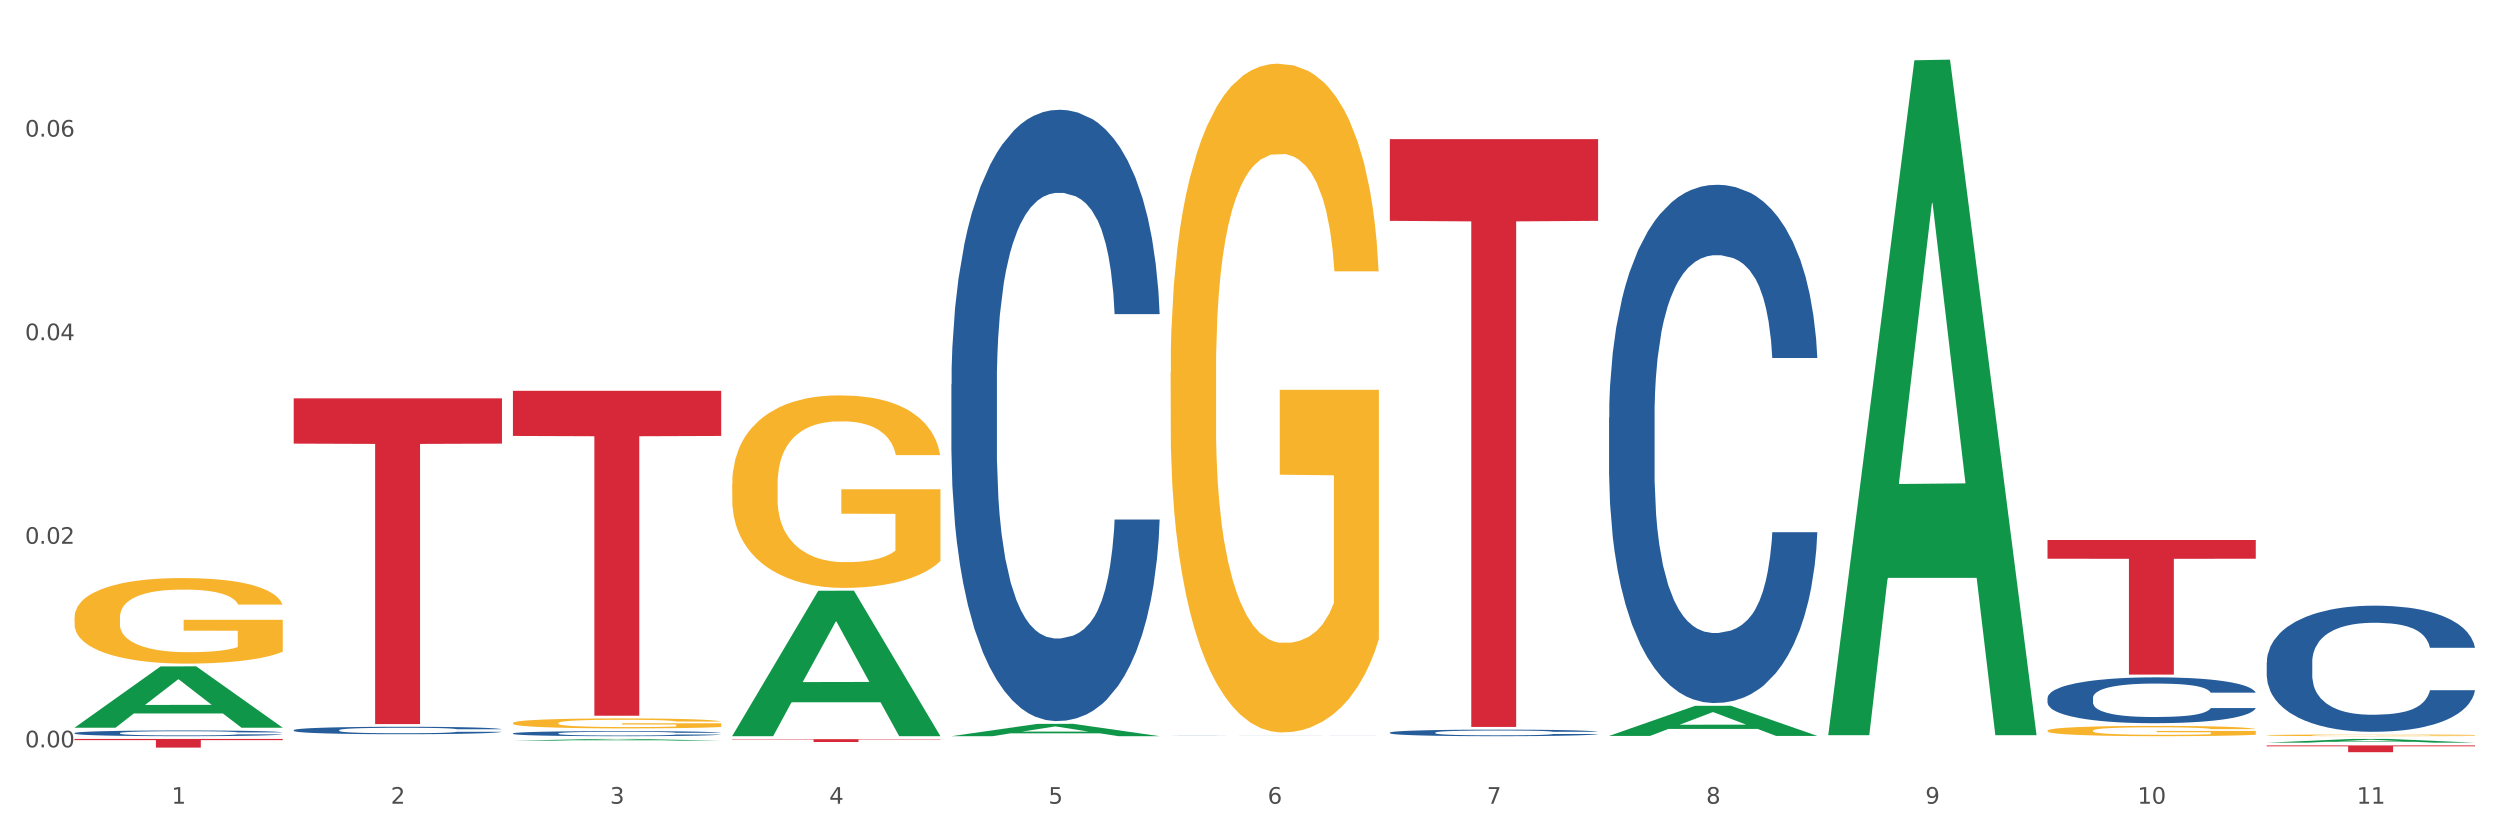<?xml version="1.0" encoding="utf-8" standalone="no"?>
<!DOCTYPE svg PUBLIC "-//W3C//DTD SVG 1.1//EN"
  "http://www.w3.org/Graphics/SVG/1.1/DTD/svg11.dtd">
<svg xmlns:xlink="http://www.w3.org/1999/xlink" width="1080pt" height="360pt" viewBox="0 0 1080 360" xmlns="http://www.w3.org/2000/svg" version="1.1">
 <rect x="0" y="0" width="1080" height="360" fill="#333333" stroke="none"/>
 <defs>
  <style type="text/css">*{stroke-linejoin: round; stroke-linecap: butt}</style>
 </defs>
 <g id="figure_1">
  <g id="patch_1">
   <path d="M 0 360 
L 1080 360 
L 1080 0 
L 0 0 
z
" style="fill: #ffffff; stroke: #ffffff; stroke-linejoin: miter"/>
  </g>
  <g id="axes_1">
   <g id="matplotlib.axis_1">
    <g id="xtick_1">
     <g id="text_1">
      <!-- 1 -->
      <g style="fill: #4d4d4d" transform="translate(74.106 347.204) scale(0.096 -0.096)">
       <defs>
        <path id="DejaVuSans-31" d="M 794 531 
L 1825 531 
L 1825 4091 
L 703 3866 
L 703 4441 
L 1819 4666 
L 2450 4666 
L 2450 531 
L 3481 531 
L 3481 0 
L 794 0 
L 794 531 
z
" transform="scale(0.016)"/>
       </defs>
       <use xlink:href="#DejaVuSans-31"/>
      </g>
     </g>
    </g>
    <g id="xtick_2">
     <g id="text_2">
      <!-- 2 -->
      <g style="fill: #4d4d4d" transform="translate(168.812 347.204) scale(0.096 -0.096)">
       <defs>
        <path id="DejaVuSans-32" d="M 1228 531 
L 3431 531 
L 3431 0 
L 469 0 
L 469 531 
Q 828 903 1448 1529 
Q 2069 2156 2228 2338 
Q 2531 2678 2651 2914 
Q 2772 3150 2772 3378 
Q 2772 3750 2511 3984 
Q 2250 4219 1831 4219 
Q 1534 4219 1204 4116 
Q 875 4013 500 3803 
L 500 4441 
Q 881 4594 1212 4672 
Q 1544 4750 1819 4750 
Q 2544 4750 2975 4387 
Q 3406 4025 3406 3419 
Q 3406 3131 3298 2873 
Q 3191 2616 2906 2266 
Q 2828 2175 2409 1742 
Q 1991 1309 1228 531 
z
" transform="scale(0.016)"/>
       </defs>
       <use xlink:href="#DejaVuSans-32"/>
      </g>
     </g>
    </g>
    <g id="xtick_3">
     <g id="text_3">
      <!-- 3 -->
      <g style="fill: #4d4d4d" transform="translate(263.517 347.204) scale(0.096 -0.096)">
       <defs>
        <path id="DejaVuSans-33" d="M 2597 2516 
Q 3050 2419 3304 2112 
Q 3559 1806 3559 1356 
Q 3559 666 3084 287 
Q 2609 -91 1734 -91 
Q 1441 -91 1130 -33 
Q 819 25 488 141 
L 488 750 
Q 750 597 1062 519 
Q 1375 441 1716 441 
Q 2309 441 2620 675 
Q 2931 909 2931 1356 
Q 2931 1769 2642 2001 
Q 2353 2234 1838 2234 
L 1294 2234 
L 1294 2753 
L 1863 2753 
Q 2328 2753 2575 2939 
Q 2822 3125 2822 3475 
Q 2822 3834 2567 4026 
Q 2313 4219 1838 4219 
Q 1578 4219 1281 4162 
Q 984 4106 628 3988 
L 628 4550 
Q 988 4650 1302 4700 
Q 1616 4750 1894 4750 
Q 2613 4750 3031 4423 
Q 3450 4097 3450 3541 
Q 3450 3153 3228 2886 
Q 3006 2619 2597 2516 
z
" transform="scale(0.016)"/>
       </defs>
       <use xlink:href="#DejaVuSans-33"/>
      </g>
     </g>
    </g>
    <g id="xtick_4">
     <g id="text_4">
      <!-- 4 -->
      <g style="fill: #4d4d4d" transform="translate(358.223 347.204) scale(0.096 -0.096)">
       <defs>
        <path id="DejaVuSans-34" d="M 2419 4116 
L 825 1625 
L 2419 1625 
L 2419 4116 
z
M 2253 4666 
L 3047 4666 
L 3047 1625 
L 3713 1625 
L 3713 1100 
L 3047 1100 
L 3047 0 
L 2419 0 
L 2419 1100 
L 313 1100 
L 313 1709 
L 2253 4666 
z
" transform="scale(0.016)"/>
       </defs>
       <use xlink:href="#DejaVuSans-34"/>
      </g>
     </g>
    </g>
    <g id="xtick_5">
     <g id="text_5">
      <!-- 5 -->
      <g style="fill: #4d4d4d" transform="translate(452.928 347.204) scale(0.096 -0.096)">
       <defs>
        <path id="DejaVuSans-35" d="M 691 4666 
L 3169 4666 
L 3169 4134 
L 1269 4134 
L 1269 2991 
Q 1406 3038 1543 3061 
Q 1681 3084 1819 3084 
Q 2600 3084 3056 2656 
Q 3513 2228 3513 1497 
Q 3513 744 3044 326 
Q 2575 -91 1722 -91 
Q 1428 -91 1123 -41 
Q 819 9 494 109 
L 494 744 
Q 775 591 1075 516 
Q 1375 441 1709 441 
Q 2250 441 2565 725 
Q 2881 1009 2881 1497 
Q 2881 1984 2565 2268 
Q 2250 2553 1709 2553 
Q 1456 2553 1204 2497 
Q 953 2441 691 2322 
L 691 4666 
z
" transform="scale(0.016)"/>
       </defs>
       <use xlink:href="#DejaVuSans-35"/>
      </g>
     </g>
    </g>
    <g id="xtick_6">
     <g id="text_6">
      <!-- 6 -->
      <g style="fill: #4d4d4d" transform="translate(547.634 347.204) scale(0.096 -0.096)">
       <defs>
        <path id="DejaVuSans-36" d="M 2113 2584 
Q 1688 2584 1439 2293 
Q 1191 2003 1191 1497 
Q 1191 994 1439 701 
Q 1688 409 2113 409 
Q 2538 409 2786 701 
Q 3034 994 3034 1497 
Q 3034 2003 2786 2293 
Q 2538 2584 2113 2584 
z
M 3366 4563 
L 3366 3988 
Q 3128 4100 2886 4159 
Q 2644 4219 2406 4219 
Q 1781 4219 1451 3797 
Q 1122 3375 1075 2522 
Q 1259 2794 1537 2939 
Q 1816 3084 2150 3084 
Q 2853 3084 3261 2657 
Q 3669 2231 3669 1497 
Q 3669 778 3244 343 
Q 2819 -91 2113 -91 
Q 1303 -91 875 529 
Q 447 1150 447 2328 
Q 447 3434 972 4092 
Q 1497 4750 2381 4750 
Q 2619 4750 2861 4703 
Q 3103 4656 3366 4563 
z
" transform="scale(0.016)"/>
       </defs>
       <use xlink:href="#DejaVuSans-36"/>
      </g>
     </g>
    </g>
    <g id="xtick_7">
     <g id="text_7">
      <!-- 7 -->
      <g style="fill: #4d4d4d" transform="translate(642.339 347.204) scale(0.096 -0.096)">
       <defs>
        <path id="DejaVuSans-37" d="M 525 4666 
L 3525 4666 
L 3525 4397 
L 1831 0 
L 1172 0 
L 2766 4134 
L 525 4134 
L 525 4666 
z
" transform="scale(0.016)"/>
       </defs>
       <use xlink:href="#DejaVuSans-37"/>
      </g>
     </g>
    </g>
    <g id="xtick_8">
     <g id="text_8">
      <!-- 8 -->
      <g style="fill: #4d4d4d" transform="translate(737.044 347.204) scale(0.096 -0.096)">
       <defs>
        <path id="DejaVuSans-38" d="M 2034 2216 
Q 1584 2216 1326 1975 
Q 1069 1734 1069 1313 
Q 1069 891 1326 650 
Q 1584 409 2034 409 
Q 2484 409 2743 651 
Q 3003 894 3003 1313 
Q 3003 1734 2745 1975 
Q 2488 2216 2034 2216 
z
M 1403 2484 
Q 997 2584 770 2862 
Q 544 3141 544 3541 
Q 544 4100 942 4425 
Q 1341 4750 2034 4750 
Q 2731 4750 3128 4425 
Q 3525 4100 3525 3541 
Q 3525 3141 3298 2862 
Q 3072 2584 2669 2484 
Q 3125 2378 3379 2068 
Q 3634 1759 3634 1313 
Q 3634 634 3220 271 
Q 2806 -91 2034 -91 
Q 1263 -91 848 271 
Q 434 634 434 1313 
Q 434 1759 690 2068 
Q 947 2378 1403 2484 
z
M 1172 3481 
Q 1172 3119 1398 2916 
Q 1625 2713 2034 2713 
Q 2441 2713 2670 2916 
Q 2900 3119 2900 3481 
Q 2900 3844 2670 4047 
Q 2441 4250 2034 4250 
Q 1625 4250 1398 4047 
Q 1172 3844 1172 3481 
z
" transform="scale(0.016)"/>
       </defs>
       <use xlink:href="#DejaVuSans-38"/>
      </g>
     </g>
    </g>
    <g id="xtick_9">
     <g id="text_9">
      <!-- 9 -->
      <g style="fill: #4d4d4d" transform="translate(831.75 347.204) scale(0.096 -0.096)">
       <defs>
        <path id="DejaVuSans-39" d="M 703 97 
L 703 672 
Q 941 559 1184 500 
Q 1428 441 1663 441 
Q 2288 441 2617 861 
Q 2947 1281 2994 2138 
Q 2813 1869 2534 1725 
Q 2256 1581 1919 1581 
Q 1219 1581 811 2004 
Q 403 2428 403 3163 
Q 403 3881 828 4315 
Q 1253 4750 1959 4750 
Q 2769 4750 3195 4129 
Q 3622 3509 3622 2328 
Q 3622 1225 3098 567 
Q 2575 -91 1691 -91 
Q 1453 -91 1209 -44 
Q 966 3 703 97 
z
M 1959 2075 
Q 2384 2075 2632 2365 
Q 2881 2656 2881 3163 
Q 2881 3666 2632 3958 
Q 2384 4250 1959 4250 
Q 1534 4250 1286 3958 
Q 1038 3666 1038 3163 
Q 1038 2656 1286 2365 
Q 1534 2075 1959 2075 
z
" transform="scale(0.016)"/>
       </defs>
       <use xlink:href="#DejaVuSans-39"/>
      </g>
     </g>
    </g>
    <g id="xtick_10">
     <g id="text_10">
      <!-- 10 -->
      <g style="fill: #4d4d4d" transform="translate(923.401 347.204) scale(0.096 -0.096)">
       <defs>
        <path id="DejaVuSans-30" d="M 2034 4250 
Q 1547 4250 1301 3770 
Q 1056 3291 1056 2328 
Q 1056 1369 1301 889 
Q 1547 409 2034 409 
Q 2525 409 2770 889 
Q 3016 1369 3016 2328 
Q 3016 3291 2770 3770 
Q 2525 4250 2034 4250 
z
M 2034 4750 
Q 2819 4750 3233 4129 
Q 3647 3509 3647 2328 
Q 3647 1150 3233 529 
Q 2819 -91 2034 -91 
Q 1250 -91 836 529 
Q 422 1150 422 2328 
Q 422 3509 836 4129 
Q 1250 4750 2034 4750 
z
" transform="scale(0.016)"/>
       </defs>
       <use xlink:href="#DejaVuSans-31"/>
       <use xlink:href="#DejaVuSans-30" transform="translate(63.623 0)"/>
      </g>
     </g>
    </g>
    <g id="xtick_11">
     <g id="text_11">
      <!-- 11 -->
      <g style="fill: #4d4d4d" transform="translate(1018.107 347.204) scale(0.096 -0.096)">
       <use xlink:href="#DejaVuSans-31"/>
       <use xlink:href="#DejaVuSans-31" transform="translate(63.623 0)"/>
      </g>
     </g>
    </g>
    <g id="xtick_12"/>
    <g id="xtick_13"/>
    <g id="xtick_14"/>
    <g id="xtick_15"/>
    <g id="xtick_16"/>
    <g id="xtick_17"/>
    <g id="xtick_18"/>
    <g id="xtick_19"/>
    <g id="xtick_20"/>
    <g id="xtick_21"/>
   </g>
   <g id="matplotlib.axis_2">
    <g id="ytick_1">
     <g id="text_12">
      <!-- 0.00 -->
      <g style="fill: #4d4d4d" transform="translate(10.8 322.857) scale(0.096 -0.096)">
       <defs>
        <path id="DejaVuSans-2e" d="M 684 794 
L 1344 794 
L 1344 0 
L 684 0 
L 684 794 
z
" transform="scale(0.016)"/>
       </defs>
       <use xlink:href="#DejaVuSans-30"/>
       <use xlink:href="#DejaVuSans-2e" transform="translate(63.623 0)"/>
       <use xlink:href="#DejaVuSans-30" transform="translate(95.41 0)"/>
       <use xlink:href="#DejaVuSans-30" transform="translate(159.033 0)"/>
      </g>
     </g>
    </g>
    <g id="ytick_2">
     <g id="text_13">
      <!-- 0.02 -->
      <g style="fill: #4d4d4d" transform="translate(10.8 234.912) scale(0.096 -0.096)">
       <use xlink:href="#DejaVuSans-30"/>
       <use xlink:href="#DejaVuSans-2e" transform="translate(63.623 0)"/>
       <use xlink:href="#DejaVuSans-30" transform="translate(95.41 0)"/>
       <use xlink:href="#DejaVuSans-32" transform="translate(159.033 0)"/>
      </g>
     </g>
    </g>
    <g id="ytick_3">
     <g id="text_14">
      <!-- 0.04 -->
      <g style="fill: #4d4d4d" transform="translate(10.8 146.967) scale(0.096 -0.096)">
       <use xlink:href="#DejaVuSans-30"/>
       <use xlink:href="#DejaVuSans-2e" transform="translate(63.623 0)"/>
       <use xlink:href="#DejaVuSans-30" transform="translate(95.41 0)"/>
       <use xlink:href="#DejaVuSans-34" transform="translate(159.033 0)"/>
      </g>
     </g>
    </g>
    <g id="ytick_4">
     <g id="text_15">
      <!-- 0.06 -->
      <g style="fill: #4d4d4d" transform="translate(10.8 59.022) scale(0.096 -0.096)">
       <use xlink:href="#DejaVuSans-30"/>
       <use xlink:href="#DejaVuSans-2e" transform="translate(63.623 0)"/>
       <use xlink:href="#DejaVuSans-30" transform="translate(95.41 0)"/>
       <use xlink:href="#DejaVuSans-36" transform="translate(159.033 0)"/>
      </g>
     </g>
    </g>
    <g id="ytick_5"/>
    <g id="ytick_6"/>
    <g id="ytick_7"/>
    <g id="ytick_8"/>
   </g>
   <g id="PolyCollection_1">
    <path d="M 32.175 314.34 
L 32.268 314.315 
L 69.369 287.887 
L 84.766 287.862 
L 122.145 314.39 
L 104.337 314.39 
L 96.267 308.213 
L 57.96 308.213 
L 57.682 308.312 
L 49.891 314.39 
L 32.175 314.39 
L 32.175 314.34 
L 62.783 304.526 
L 91.444 304.501 
L 77.253 293.516 
L 77.067 293.467 
L 76.882 293.541 
L 62.691 304.501 
L 62.783 304.526 
L 32.175 314.34 
z
" clip-path="url(#pa927b544b2)" style="fill: #109648"/>
    <path d="M 505.702 161.01 
L 505.809 160.746 
L 505.809 151.246 
L 506.021 143.067 
L 507.083 123.277 
L 508.677 106.917 
L 509.845 98.209 
L 511.014 91.085 
L 512.394 83.961 
L 514.094 76.572 
L 517.174 65.754 
L 519.086 60.213 
L 521.423 54.408 
L 525.672 45.964 
L 528.753 41.214 
L 531.939 37.256 
L 537.144 32.507 
L 540.543 30.396 
L 544.155 28.813 
L 548.51 27.757 
L 551.803 27.493 
L 559.026 28.285 
L 565.187 30.66 
L 568.161 32.507 
L 571.985 35.673 
L 574.003 37.784 
L 577.296 42.006 
L 580.695 47.547 
L 583.032 52.297 
L 586.537 61.268 
L 589.193 70.24 
L 591.636 81.322 
L 592.911 88.974 
L 593.867 96.099 
L 594.717 104.278 
L 595.566 117.208 
L 576.446 117.208 
L 575.703 107.972 
L 574.534 99.265 
L 572.835 90.821 
L 571.348 85.544 
L 568.798 78.947 
L 566.461 74.725 
L 564.018 71.559 
L 561.044 68.92 
L 558.707 67.601 
L 555.414 66.546 
L 548.935 66.809 
L 544.58 68.92 
L 541.606 71.559 
L 539.694 73.934 
L 537.994 76.572 
L 536.082 80.267 
L 533.851 85.808 
L 532.258 90.821 
L 530.665 97.154 
L 529.39 103.487 
L 528.222 110.875 
L 527.266 118.791 
L 526.522 126.971 
L 525.885 136.998 
L 525.354 153.621 
L 525.354 189.771 
L 525.566 197.951 
L 526.097 208.769 
L 526.734 216.949 
L 527.797 226.712 
L 528.753 233.309 
L 530.558 242.808 
L 532.577 250.724 
L 534.17 255.737 
L 535.763 259.959 
L 538.525 265.764 
L 541.606 270.514 
L 544.261 273.416 
L 547.873 276.055 
L 550.316 277.111 
L 552.44 277.638 
L 557.645 277.638 
L 561.363 276.847 
L 565.505 275 
L 568.692 272.625 
L 571.348 269.722 
L 574.322 264.973 
L 576.234 260.487 
L 576.234 205.339 
L 552.865 205.075 
L 552.865 168.398 
L 595.673 168.398 
L 595.673 276.055 
L 593.867 281.596 
L 591.849 286.61 
L 589.724 291.095 
L 586.537 296.637 
L 582.713 301.914 
L 579.314 305.608 
L 575.703 308.774 
L 571.454 311.677 
L 565.93 314.316 
L 562.531 315.371 
L 558.282 316.163 
L 553.29 316.427 
L 548.935 315.899 
L 544.686 314.58 
L 540.225 312.205 
L 535.87 308.774 
L 532.577 305.344 
L 529.284 301.122 
L 525.778 295.581 
L 523.017 290.304 
L 520.892 285.554 
L 518.555 279.485 
L 516.006 271.569 
L 514.094 264.445 
L 512.394 257.057 
L 510.589 247.558 
L 509.314 239.378 
L 508.039 229.087 
L 507.296 221.435 
L 506.446 209.561 
L 505.809 192.937 
L 505.702 161.01 
z
" clip-path="url(#pa927b544b2)" style="fill: #f7b32b"/>
    <path d="M 884.524 315.647 
L 884.631 315.643 
L 884.631 315.497 
L 884.843 315.371 
L 885.905 315.067 
L 887.499 314.816 
L 888.667 314.682 
L 889.835 314.572 
L 891.216 314.463 
L 892.916 314.349 
L 895.996 314.183 
L 897.908 314.098 
L 900.245 314.009 
L 904.494 313.879 
L 907.575 313.806 
L 910.761 313.745 
L 915.966 313.672 
L 919.365 313.64 
L 922.977 313.615 
L 927.332 313.599 
L 930.625 313.595 
L 937.848 313.607 
L 944.009 313.644 
L 946.983 313.672 
L 950.807 313.721 
L 952.825 313.753 
L 956.118 313.818 
L 959.517 313.903 
L 961.854 313.976 
L 965.359 314.114 
L 968.015 314.252 
L 970.458 314.422 
L 971.733 314.54 
L 972.689 314.649 
L 973.539 314.775 
L 974.388 314.974 
L 955.268 314.974 
L 954.525 314.832 
L 953.356 314.698 
L 951.657 314.568 
L 950.17 314.487 
L 947.62 314.386 
L 945.283 314.321 
L 942.84 314.272 
L 939.866 314.232 
L 937.529 314.211 
L 934.236 314.195 
L 927.757 314.199 
L 923.402 314.232 
L 920.427 314.272 
L 918.515 314.309 
L 916.816 314.349 
L 914.904 314.406 
L 912.673 314.491 
L 911.08 314.568 
L 909.487 314.666 
L 908.212 314.763 
L 907.043 314.876 
L 906.087 314.998 
L 905.344 315.124 
L 904.707 315.278 
L 904.175 315.533 
L 904.175 316.089 
L 904.388 316.215 
L 904.919 316.381 
L 905.556 316.507 
L 906.619 316.657 
L 907.575 316.758 
L 909.38 316.904 
L 911.399 317.026 
L 912.992 317.103 
L 914.585 317.168 
L 917.347 317.257 
L 920.427 317.33 
L 923.083 317.375 
L 926.695 317.415 
L 929.138 317.431 
L 931.262 317.439 
L 936.467 317.439 
L 940.185 317.427 
L 944.327 317.399 
L 947.514 317.362 
L 950.17 317.318 
L 953.144 317.245 
L 955.056 317.176 
L 955.056 316.328 
L 931.687 316.324 
L 931.687 315.76 
L 974.495 315.76 
L 974.495 317.415 
L 972.689 317.5 
L 970.671 317.577 
L 968.546 317.646 
L 965.359 317.731 
L 961.535 317.812 
L 958.136 317.869 
L 954.525 317.918 
L 950.276 317.963 
L 944.752 318.003 
L 941.353 318.019 
L 937.104 318.031 
L 932.112 318.036 
L 927.757 318.027 
L 923.508 318.007 
L 919.047 317.971 
L 914.691 317.918 
L 911.399 317.865 
L 908.106 317.8 
L 904.6 317.715 
L 901.839 317.634 
L 899.714 317.561 
L 897.377 317.468 
L 894.828 317.346 
L 892.916 317.237 
L 891.216 317.123 
L 889.411 316.977 
L 888.136 316.851 
L 886.861 316.693 
L 886.118 316.576 
L 885.268 316.393 
L 884.631 316.138 
L 884.524 315.647 
z
" clip-path="url(#pa927b544b2)" style="fill: #f7b32b"/>
    <path d="M 979.23 317.644 
L 979.336 317.644 
L 979.336 317.62 
L 979.548 317.599 
L 980.611 317.549 
L 982.204 317.508 
L 983.372 317.486 
L 984.541 317.468 
L 985.922 317.45 
L 987.621 317.432 
L 990.702 317.404 
L 992.614 317.39 
L 994.951 317.376 
L 999.2 317.355 
L 1002.28 317.343 
L 1005.467 317.333 
L 1010.672 317.321 
L 1014.071 317.315 
L 1017.682 317.311 
L 1022.037 317.309 
L 1025.33 317.308 
L 1032.553 317.31 
L 1038.714 317.316 
L 1041.688 317.321 
L 1045.512 317.329 
L 1047.531 317.334 
L 1050.824 317.345 
L 1054.223 317.359 
L 1056.56 317.371 
L 1060.065 317.393 
L 1062.72 317.416 
L 1065.164 317.444 
L 1066.438 317.463 
L 1067.394 317.481 
L 1068.244 317.501 
L 1069.094 317.534 
L 1049.974 317.534 
L 1049.23 317.511 
L 1048.062 317.489 
L 1046.362 317.468 
L 1044.875 317.454 
L 1042.326 317.438 
L 1039.989 317.427 
L 1037.546 317.419 
L 1034.572 317.412 
L 1032.235 317.409 
L 1028.942 317.406 
L 1022.462 317.407 
L 1018.107 317.412 
L 1015.133 317.419 
L 1013.221 317.425 
L 1011.521 317.432 
L 1009.609 317.441 
L 1007.379 317.455 
L 1005.785 317.468 
L 1004.192 317.483 
L 1002.917 317.499 
L 1001.749 317.518 
L 1000.793 317.538 
L 1000.049 317.559 
L 999.412 317.584 
L 998.881 317.626 
L 998.881 317.717 
L 999.093 317.737 
L 999.624 317.764 
L 1000.262 317.785 
L 1001.324 317.81 
L 1002.28 317.826 
L 1004.086 317.85 
L 1006.104 317.87 
L 1007.697 317.883 
L 1009.291 317.893 
L 1012.052 317.908 
L 1015.133 317.92 
L 1017.788 317.927 
L 1021.4 317.934 
L 1023.843 317.937 
L 1025.968 317.938 
L 1031.172 317.938 
L 1034.89 317.936 
L 1039.033 317.931 
L 1042.22 317.925 
L 1044.875 317.918 
L 1047.849 317.906 
L 1049.761 317.895 
L 1049.761 317.756 
L 1026.392 317.755 
L 1026.392 317.663 
L 1069.2 317.663 
L 1069.2 317.934 
L 1067.394 317.948 
L 1065.376 317.96 
L 1063.252 317.972 
L 1060.065 317.986 
L 1056.241 317.999 
L 1052.842 318.008 
L 1049.23 318.016 
L 1044.981 318.024 
L 1039.458 318.03 
L 1036.059 318.033 
L 1031.81 318.035 
L 1026.817 318.036 
L 1022.462 318.034 
L 1018.213 318.031 
L 1013.752 318.025 
L 1009.397 318.016 
L 1006.104 318.008 
L 1002.811 317.997 
L 999.306 317.983 
L 996.544 317.97 
L 994.42 317.958 
L 992.083 317.943 
L 989.533 317.923 
L 987.621 317.905 
L 985.922 317.886 
L 984.116 317.862 
L 982.841 317.842 
L 981.567 317.816 
L 980.823 317.796 
L 979.973 317.766 
L 979.336 317.725 
L 979.23 317.644 
z
" clip-path="url(#pa927b544b2)" style="fill: #f7b32b"/>
    <path d="M 979.23 322.01 
L 1069.2 322.01 
L 1069.2 322.419 
L 1033.809 322.421 
L 1033.809 324.95 
L 1014.408 324.95 
L 1014.408 322.421 
L 979.23 322.419 
L 979.23 322.013 
L 979.23 322.01 
z
" clip-path="url(#pa927b544b2)" style="fill: #d62839"/>
    <path d="M 884.524 233.277 
L 974.495 233.277 
L 974.495 241.36 
L 939.103 241.414 
L 939.103 291.44 
L 919.702 291.44 
L 919.702 241.414 
L 884.524 241.36 
L 884.524 233.331 
L 884.524 233.277 
z
" clip-path="url(#pa927b544b2)" style="fill: #d62839"/>
    <path d="M 600.408 60.119 
L 690.378 60.119 
L 690.378 95.404 
L 654.987 95.643 
L 654.987 314.027 
L 635.586 314.027 
L 635.586 95.643 
L 600.408 95.404 
L 600.408 60.358 
L 600.408 60.119 
z
" clip-path="url(#pa927b544b2)" style="fill: #d62839"/>
    <path d="M 316.291 319.321 
L 406.262 319.321 
L 406.262 319.492 
L 370.871 319.493 
L 370.871 320.552 
L 351.469 320.552 
L 351.469 319.493 
L 316.291 319.492 
L 316.291 319.322 
L 316.291 319.321 
z
" clip-path="url(#pa927b544b2)" style="fill: #d62839"/>
    <path d="M 221.586 168.821 
L 311.556 168.821 
L 311.556 188.327 
L 276.165 188.459 
L 276.165 309.184 
L 256.764 309.184 
L 256.764 188.459 
L 221.586 188.327 
L 221.586 168.953 
L 221.586 168.821 
z
" clip-path="url(#pa927b544b2)" style="fill: #d62839"/>
    <path d="M 126.88 172.09 
L 216.851 172.09 
L 216.851 191.643 
L 181.46 191.775 
L 181.46 312.79 
L 162.058 312.79 
L 162.058 191.775 
L 126.88 191.643 
L 126.88 172.222 
L 126.88 172.09 
z
" clip-path="url(#pa927b544b2)" style="fill: #d62839"/>
    <path d="M 32.175 266.804 
L 32.281 266.77 
L 32.281 265.555 
L 32.494 264.509 
L 33.556 261.977 
L 35.149 259.884 
L 36.318 258.77 
L 37.486 257.858 
L 38.867 256.947 
L 40.567 256.001 
L 43.647 254.617 
L 45.559 253.908 
L 47.896 253.166 
L 52.145 252.085 
L 55.225 251.478 
L 58.412 250.971 
L 63.617 250.364 
L 67.016 250.094 
L 70.627 249.891 
L 74.983 249.756 
L 78.275 249.722 
L 85.499 249.823 
L 91.659 250.127 
L 94.634 250.364 
L 98.458 250.769 
L 100.476 251.039 
L 103.769 251.579 
L 107.168 252.288 
L 109.505 252.896 
L 113.01 254.043 
L 115.666 255.191 
L 118.109 256.609 
L 119.383 257.588 
L 120.339 258.5 
L 121.189 259.546 
L 122.039 261.2 
L 102.919 261.2 
L 102.175 260.019 
L 101.007 258.905 
L 99.307 257.824 
L 97.82 257.149 
L 95.271 256.305 
L 92.934 255.765 
L 90.491 255.36 
L 87.517 255.022 
L 85.18 254.854 
L 81.887 254.718 
L 75.407 254.752 
L 71.052 255.022 
L 68.078 255.36 
L 66.166 255.664 
L 64.467 256.001 
L 62.555 256.474 
L 60.324 257.183 
L 58.731 257.824 
L 57.137 258.635 
L 55.863 259.445 
L 54.694 260.39 
L 53.738 261.403 
L 52.995 262.449 
L 52.357 263.732 
L 51.826 265.859 
L 51.826 270.484 
L 52.039 271.53 
L 52.57 272.915 
L 53.207 273.961 
L 54.269 275.21 
L 55.225 276.054 
L 57.031 277.27 
L 59.049 278.282 
L 60.643 278.924 
L 62.236 279.464 
L 64.998 280.207 
L 68.078 280.814 
L 70.734 281.186 
L 74.345 281.523 
L 76.788 281.658 
L 78.913 281.726 
L 84.118 281.726 
L 87.835 281.624 
L 91.978 281.388 
L 95.165 281.084 
L 97.82 280.713 
L 100.795 280.105 
L 102.707 279.531 
L 102.707 272.476 
L 79.338 272.442 
L 79.338 267.749 
L 122.145 267.749 
L 122.145 281.523 
L 120.339 282.232 
L 118.321 282.874 
L 116.197 283.447 
L 113.01 284.156 
L 109.186 284.832 
L 105.787 285.304 
L 102.175 285.709 
L 97.927 286.081 
L 92.403 286.418 
L 89.004 286.553 
L 84.755 286.655 
L 79.763 286.688 
L 75.407 286.621 
L 71.159 286.452 
L 66.697 286.148 
L 62.342 285.709 
L 59.049 285.27 
L 55.756 284.73 
L 52.251 284.021 
L 49.489 283.346 
L 47.365 282.739 
L 45.028 281.962 
L 42.479 280.949 
L 40.567 280.038 
L 38.867 279.093 
L 37.061 277.877 
L 35.787 276.831 
L 34.512 275.514 
L 33.768 274.535 
L 32.919 273.016 
L 32.281 270.889 
L 32.175 266.804 
z
" clip-path="url(#pa927b544b2)" style="fill: #f7b32b"/>
    <path d="M 32.175 316.675 
L 32.281 316.672 
L 32.281 316.609 
L 32.6 316.523 
L 33.77 316.365 
L 35.259 316.246 
L 37.811 316.106 
L 39.194 316.047 
L 41.002 315.982 
L 44.724 315.876 
L 48.978 315.785 
L 51.956 315.736 
L 54.189 315.704 
L 59.187 315.648 
L 62.059 315.623 
L 65.036 315.602 
L 67.589 315.589 
L 71.843 315.573 
L 75.246 315.566 
L 79.181 315.564 
L 82.477 315.566 
L 86.838 315.575 
L 93.219 315.602 
L 95.665 315.618 
L 98.961 315.645 
L 102.365 315.681 
L 105.13 315.718 
L 108.32 315.769 
L 111.617 315.837 
L 114.807 315.923 
L 117.041 316.002 
L 118.848 316.085 
L 120.444 316.187 
L 121.613 316.298 
L 122.145 316.39 
L 102.684 316.39 
L 102.152 316.307 
L 101.088 316.216 
L 100.025 316.155 
L 98.855 316.106 
L 97.047 316.049 
L 95.452 316.013 
L 92.793 315.97 
L 90.347 315.943 
L 88.327 315.927 
L 85.881 315.914 
L 80.67 315.9 
L 76.947 315.9 
L 74.608 315.905 
L 71.736 315.916 
L 69.29 315.932 
L 66.419 315.959 
L 64.186 315.988 
L 61.952 316.027 
L 60.676 316.054 
L 58.762 316.103 
L 57.486 316.144 
L 55.784 316.214 
L 54.827 316.264 
L 53.126 316.392 
L 52.381 316.487 
L 52.062 316.553 
L 51.849 316.625 
L 51.849 316.977 
L 52.487 317.135 
L 53.019 317.203 
L 53.87 317.279 
L 55.465 317.379 
L 57.805 317.476 
L 60.251 317.546 
L 62.271 317.589 
L 64.186 317.62 
L 66.1 317.645 
L 68.44 317.668 
L 70.354 317.681 
L 73.225 317.695 
L 76.628 317.701 
L 79.287 317.701 
L 84.711 317.69 
L 87.157 317.679 
L 89.496 317.663 
L 92.049 317.638 
L 94.069 317.611 
L 95.239 317.591 
L 97.153 317.548 
L 98.642 317.503 
L 99.919 317.451 
L 100.769 317.406 
L 101.726 317.338 
L 102.471 317.261 
L 102.684 317.221 
L 122.145 317.221 
L 121.72 317.302 
L 120.975 317.381 
L 119.487 317.487 
L 118.317 317.548 
L 116.509 317.622 
L 114.595 317.686 
L 111.936 317.756 
L 109.49 317.808 
L 106.937 317.853 
L 104.172 317.893 
L 99.174 317.95 
L 97.366 317.966 
L 93.538 317.993 
L 90.56 318.008 
L 86.2 318.024 
L 81.733 318.033 
L 77.054 318.036 
L 72.906 318.031 
L 68.333 318.017 
L 65.462 318.004 
L 62.271 317.984 
L 58.549 317.952 
L 55.04 317.914 
L 51.743 317.869 
L 48.659 317.817 
L 45.788 317.758 
L 42.065 317.661 
L 39.3 317.566 
L 37.28 317.478 
L 35.897 317.404 
L 34.515 317.309 
L 33.77 317.243 
L 32.6 317.085 
L 32.175 316.939 
L 32.175 316.675 
z
" clip-path="url(#pa927b544b2)" style="fill: #255c99"/>
    <path d="M 126.88 315.413 
L 126.987 315.41 
L 126.987 315.327 
L 127.306 315.215 
L 128.476 315.009 
L 129.965 314.853 
L 132.517 314.671 
L 133.899 314.594 
L 135.707 314.509 
L 139.43 314.371 
L 143.683 314.253 
L 146.661 314.188 
L 148.894 314.147 
L 153.893 314.073 
L 156.764 314.041 
L 159.742 314.014 
L 162.294 313.997 
L 166.548 313.976 
L 169.951 313.967 
L 173.886 313.964 
L 177.183 313.967 
L 181.543 313.979 
L 187.924 314.014 
L 190.37 314.035 
L 193.667 314.07 
L 197.07 314.117 
L 199.835 314.164 
L 203.025 314.232 
L 206.322 314.32 
L 209.513 314.432 
L 211.746 314.535 
L 213.554 314.644 
L 215.149 314.777 
L 216.319 314.921 
L 216.851 315.042 
L 197.389 315.042 
L 196.857 314.933 
L 195.794 314.815 
L 194.73 314.736 
L 193.561 314.671 
L 191.753 314.597 
L 190.157 314.55 
L 187.499 314.494 
L 185.053 314.459 
L 183.032 314.438 
L 180.586 314.421 
L 175.375 314.403 
L 171.653 314.403 
L 169.313 314.409 
L 166.442 314.424 
L 163.996 314.444 
L 161.124 314.479 
L 158.891 314.518 
L 156.658 314.568 
L 155.382 314.603 
L 153.467 314.668 
L 152.191 314.721 
L 150.49 314.812 
L 149.533 314.877 
L 147.831 315.045 
L 147.087 315.168 
L 146.768 315.254 
L 146.555 315.348 
L 146.555 315.807 
L 147.193 316.013 
L 147.725 316.102 
L 148.575 316.202 
L 150.171 316.331 
L 152.51 316.458 
L 154.956 316.549 
L 156.977 316.605 
L 158.891 316.646 
L 160.805 316.679 
L 163.145 316.708 
L 165.059 316.726 
L 167.931 316.743 
L 171.334 316.752 
L 173.993 316.752 
L 179.416 316.738 
L 181.862 316.723 
L 184.202 316.702 
L 186.754 316.67 
L 188.775 316.635 
L 189.945 316.608 
L 191.859 316.552 
L 193.348 316.493 
L 194.624 316.425 
L 195.475 316.367 
L 196.432 316.278 
L 197.176 316.178 
L 197.389 316.125 
L 216.851 316.125 
L 216.425 316.231 
L 215.681 316.334 
L 214.192 316.473 
L 213.022 316.552 
L 211.214 316.649 
L 209.3 316.732 
L 206.641 316.823 
L 204.195 316.891 
L 201.643 316.95 
L 198.878 317.003 
L 193.88 317.076 
L 192.072 317.097 
L 188.243 317.132 
L 185.265 317.153 
L 180.905 317.173 
L 176.439 317.185 
L 171.759 317.188 
L 167.612 317.182 
L 163.039 317.164 
L 160.167 317.147 
L 156.977 317.12 
L 153.255 317.079 
L 149.745 317.029 
L 146.448 316.97 
L 143.364 316.902 
L 140.493 316.826 
L 136.771 316.699 
L 134.006 316.576 
L 131.985 316.461 
L 130.603 316.364 
L 129.22 316.24 
L 128.476 316.155 
L 127.306 315.949 
L 126.88 315.757 
L 126.88 315.413 
z
" clip-path="url(#pa927b544b2)" style="fill: #255c99"/>
    <path d="M 221.586 316.826 
L 221.692 316.824 
L 221.692 316.768 
L 222.011 316.692 
L 223.181 316.551 
L 224.67 316.445 
L 227.222 316.32 
L 228.605 316.268 
L 230.413 316.21 
L 234.135 316.116 
L 238.389 316.036 
L 241.367 315.991 
L 243.6 315.963 
L 248.598 315.913 
L 251.47 315.891 
L 254.447 315.873 
L 257 315.861 
L 261.254 315.847 
L 264.657 315.841 
L 268.592 315.839 
L 271.888 315.841 
L 276.249 315.849 
L 282.63 315.873 
L 285.076 315.887 
L 288.372 315.911 
L 291.775 315.943 
L 294.541 315.975 
L 297.731 316.022 
L 301.028 316.082 
L 304.218 316.158 
L 306.451 316.228 
L 308.259 316.302 
L 309.855 316.393 
L 311.024 316.491 
L 311.556 316.573 
L 292.095 316.573 
L 291.563 316.499 
L 290.499 316.419 
L 289.436 316.365 
L 288.266 316.32 
L 286.458 316.27 
L 284.863 316.238 
L 282.204 316.2 
L 279.758 316.176 
L 277.738 316.162 
L 275.292 316.15 
L 270.081 316.138 
L 266.358 316.138 
L 264.019 316.142 
L 261.147 316.152 
L 258.701 316.166 
L 255.83 316.19 
L 253.597 316.216 
L 251.363 316.25 
L 250.087 316.274 
L 248.173 316.318 
L 246.897 316.355 
L 245.195 316.417 
L 244.238 316.461 
L 242.536 316.575 
L 241.792 316.659 
L 241.473 316.718 
L 241.26 316.782 
L 241.26 317.095 
L 241.898 317.235 
L 242.43 317.295 
L 243.281 317.364 
L 244.876 317.452 
L 247.216 317.538 
L 249.662 317.6 
L 251.682 317.638 
L 253.597 317.666 
L 255.511 317.689 
L 257.851 317.709 
L 259.765 317.721 
L 262.636 317.733 
L 266.039 317.739 
L 268.698 317.739 
L 274.122 317.729 
L 276.568 317.719 
L 278.907 317.705 
L 281.46 317.682 
L 283.48 317.658 
L 284.65 317.64 
L 286.564 317.602 
L 288.053 317.562 
L 289.329 317.516 
L 290.18 317.476 
L 291.137 317.416 
L 291.882 317.347 
L 292.095 317.311 
L 311.556 317.311 
L 311.131 317.384 
L 310.386 317.454 
L 308.897 317.548 
L 307.728 317.602 
L 305.92 317.668 
L 304.005 317.725 
L 301.347 317.787 
L 298.901 317.833 
L 296.348 317.873 
L 293.583 317.909 
L 288.585 317.959 
L 286.777 317.973 
L 282.949 317.997 
L 279.971 318.011 
L 275.611 318.026 
L 271.144 318.034 
L 266.465 318.036 
L 262.317 318.032 
L 257.744 318.019 
L 254.873 318.007 
L 251.682 317.989 
L 247.96 317.961 
L 244.451 317.927 
L 241.154 317.887 
L 238.07 317.841 
L 235.198 317.789 
L 231.476 317.703 
L 228.711 317.618 
L 226.691 317.54 
L 225.308 317.474 
L 223.926 317.39 
L 223.181 317.331 
L 222.011 317.191 
L 221.586 317.061 
L 221.586 316.826 
z
" clip-path="url(#pa927b544b2)" style="fill: #255c99"/>
    <path d="M 410.997 166.084 
L 411.103 165.843 
L 411.103 159.089 
L 411.422 149.924 
L 412.592 133.041 
L 414.081 120.258 
L 416.633 105.304 
L 418.016 99.033 
L 419.824 92.039 
L 423.546 80.703 
L 427.8 71.055 
L 430.778 65.749 
L 433.011 62.372 
L 438.009 56.343 
L 440.881 53.689 
L 443.858 51.519 
L 446.411 50.072 
L 450.665 48.383 
L 454.068 47.66 
L 458.003 47.419 
L 461.299 47.66 
L 465.66 48.625 
L 472.041 51.519 
L 474.487 53.207 
L 477.783 56.101 
L 481.186 59.96 
L 483.951 63.819 
L 487.142 69.367 
L 490.439 76.602 
L 493.629 85.768 
L 495.862 94.209 
L 497.67 103.133 
L 499.266 113.987 
L 500.435 125.805 
L 500.967 135.694 
L 481.505 135.694 
L 480.974 126.77 
L 479.91 117.122 
L 478.847 110.61 
L 477.677 105.304 
L 475.869 99.274 
L 474.274 95.415 
L 471.615 90.833 
L 469.169 87.938 
L 467.149 86.25 
L 464.703 84.803 
L 459.491 83.356 
L 455.769 83.356 
L 453.43 83.838 
L 450.558 85.044 
L 448.112 86.732 
L 445.241 89.627 
L 443.008 92.762 
L 440.774 96.862 
L 439.498 99.757 
L 437.584 105.063 
L 436.308 109.404 
L 434.606 116.881 
L 433.649 122.187 
L 431.947 135.935 
L 431.203 146.065 
L 430.884 153.06 
L 430.671 160.778 
L 430.671 198.403 
L 431.309 215.286 
L 431.841 222.522 
L 432.692 230.723 
L 434.287 241.335 
L 436.627 251.706 
L 439.073 259.183 
L 441.093 263.766 
L 443.008 267.142 
L 444.922 269.795 
L 447.262 272.207 
L 449.176 273.654 
L 452.047 275.101 
L 455.45 275.825 
L 458.109 275.825 
L 463.533 274.619 
L 465.979 273.413 
L 468.318 271.725 
L 470.871 269.072 
L 472.891 266.177 
L 474.061 264.007 
L 475.975 259.424 
L 477.464 254.6 
L 478.74 249.053 
L 479.591 244.229 
L 480.548 236.993 
L 481.293 228.793 
L 481.505 224.452 
L 500.967 224.452 
L 500.542 233.134 
L 499.797 241.576 
L 498.308 252.912 
L 497.139 259.424 
L 495.331 267.383 
L 493.416 274.137 
L 490.758 281.614 
L 488.312 287.161 
L 485.759 291.985 
L 482.994 296.326 
L 477.996 302.356 
L 476.188 304.044 
L 472.36 306.938 
L 469.382 308.627 
L 465.022 310.315 
L 460.555 311.28 
L 455.876 311.521 
L 451.728 311.039 
L 447.155 309.592 
L 444.284 308.144 
L 441.093 305.974 
L 437.371 302.597 
L 433.862 298.497 
L 430.565 293.673 
L 427.481 288.126 
L 424.609 281.855 
L 420.887 271.484 
L 418.122 261.354 
L 416.102 251.947 
L 414.719 243.988 
L 413.337 233.858 
L 412.592 226.864 
L 411.422 209.98 
L 410.997 194.303 
L 410.997 166.084 
z
" clip-path="url(#pa927b544b2)" style="fill: #255c99"/>
    <path d="M 505.702 317.636 
L 505.809 317.636 
L 505.809 317.634 
L 506.128 317.631 
L 507.298 317.626 
L 508.786 317.622 
L 511.339 317.618 
L 512.721 317.616 
L 514.529 317.614 
L 518.251 317.61 
L 522.505 317.608 
L 525.483 317.606 
L 527.716 317.605 
L 532.715 317.603 
L 535.586 317.602 
L 538.564 317.602 
L 541.116 317.601 
L 545.37 317.601 
L 548.773 317.6 
L 552.708 317.6 
L 556.005 317.6 
L 560.365 317.601 
L 566.746 317.602 
L 569.192 317.602 
L 572.489 317.603 
L 575.892 317.604 
L 578.657 317.605 
L 581.847 317.607 
L 585.144 317.609 
L 588.335 317.612 
L 590.568 317.615 
L 592.376 317.617 
L 593.971 317.62 
L 595.141 317.624 
L 595.673 317.627 
L 576.211 317.627 
L 575.679 317.624 
L 574.616 317.621 
L 573.552 317.619 
L 572.382 317.618 
L 570.575 317.616 
L 568.979 317.615 
L 566.321 317.613 
L 563.875 317.613 
L 561.854 317.612 
L 559.408 317.612 
L 554.197 317.611 
L 550.475 317.611 
L 548.135 317.611 
L 545.264 317.612 
L 542.818 317.612 
L 539.946 317.613 
L 537.713 317.614 
L 535.48 317.615 
L 534.204 317.616 
L 532.289 317.618 
L 531.013 317.619 
L 529.312 317.621 
L 528.354 317.623 
L 526.653 317.627 
L 525.908 317.63 
L 525.589 317.632 
L 525.377 317.635 
L 525.377 317.646 
L 526.015 317.651 
L 526.547 317.653 
L 527.397 317.656 
L 528.993 317.659 
L 531.332 317.662 
L 533.778 317.664 
L 535.799 317.666 
L 537.713 317.667 
L 539.627 317.668 
L 541.967 317.668 
L 543.881 317.669 
L 546.753 317.669 
L 550.156 317.669 
L 552.814 317.669 
L 558.238 317.669 
L 560.684 317.669 
L 563.024 317.668 
L 565.576 317.667 
L 567.597 317.666 
L 568.767 317.666 
L 570.681 317.664 
L 572.17 317.663 
L 573.446 317.661 
L 574.297 317.66 
L 575.254 317.658 
L 575.998 317.655 
L 576.211 317.654 
L 595.673 317.654 
L 595.247 317.656 
L 594.503 317.659 
L 593.014 317.662 
L 591.844 317.664 
L 590.036 317.667 
L 588.122 317.669 
L 585.463 317.671 
L 583.017 317.673 
L 580.465 317.674 
L 577.7 317.676 
L 572.701 317.677 
L 570.894 317.678 
L 567.065 317.679 
L 564.087 317.679 
L 559.727 317.68 
L 555.26 317.68 
L 550.581 317.68 
L 546.434 317.68 
L 541.861 317.68 
L 538.989 317.679 
L 535.799 317.678 
L 532.077 317.677 
L 528.567 317.676 
L 525.27 317.675 
L 522.186 317.673 
L 519.315 317.671 
L 515.593 317.668 
L 512.828 317.665 
L 510.807 317.662 
L 509.425 317.66 
L 508.042 317.657 
L 507.298 317.655 
L 506.128 317.649 
L 505.702 317.645 
L 505.702 317.636 
z
" clip-path="url(#pa927b544b2)" style="fill: #255c99"/>
    <path d="M 600.408 316.475 
L 600.514 316.472 
L 600.514 316.4 
L 600.833 316.301 
L 602.003 316.12 
L 603.492 315.983 
L 606.044 315.822 
L 607.427 315.755 
L 609.235 315.68 
L 612.957 315.558 
L 617.211 315.455 
L 620.189 315.398 
L 622.422 315.361 
L 627.42 315.297 
L 630.292 315.268 
L 633.269 315.245 
L 635.822 315.229 
L 640.076 315.211 
L 643.479 315.204 
L 647.414 315.201 
L 650.71 315.204 
L 655.071 315.214 
L 661.451 315.245 
L 663.897 315.263 
L 667.194 315.294 
L 670.597 315.336 
L 673.362 315.377 
L 676.553 315.437 
L 679.85 315.514 
L 683.04 315.613 
L 685.273 315.703 
L 687.081 315.799 
L 688.677 315.915 
L 689.846 316.042 
L 690.378 316.148 
L 670.916 316.148 
L 670.385 316.053 
L 669.321 315.949 
L 668.258 315.879 
L 667.088 315.822 
L 665.28 315.758 
L 663.685 315.716 
L 661.026 315.667 
L 658.58 315.636 
L 656.559 315.618 
L 654.113 315.602 
L 648.902 315.587 
L 645.18 315.587 
L 642.841 315.592 
L 639.969 315.605 
L 637.523 315.623 
L 634.652 315.654 
L 632.419 315.688 
L 630.185 315.732 
L 628.909 315.763 
L 626.995 315.82 
L 625.719 315.866 
L 624.017 315.947 
L 623.06 316.003 
L 621.358 316.151 
L 620.614 316.26 
L 620.295 316.335 
L 620.082 316.418 
L 620.082 316.821 
L 620.72 317.003 
L 621.252 317.08 
L 622.103 317.168 
L 623.698 317.282 
L 626.038 317.394 
L 628.484 317.474 
L 630.504 317.523 
L 632.419 317.559 
L 634.333 317.588 
L 636.672 317.614 
L 638.587 317.629 
L 641.458 317.645 
L 644.861 317.652 
L 647.52 317.652 
L 652.944 317.639 
L 655.39 317.627 
L 657.729 317.608 
L 660.282 317.58 
L 662.302 317.549 
L 663.472 317.526 
L 665.386 317.476 
L 666.875 317.425 
L 668.151 317.365 
L 669.002 317.313 
L 669.959 317.236 
L 670.704 317.148 
L 670.916 317.101 
L 690.378 317.101 
L 689.953 317.194 
L 689.208 317.285 
L 687.719 317.407 
L 686.55 317.476 
L 684.742 317.562 
L 682.827 317.634 
L 680.169 317.715 
L 677.723 317.774 
L 675.17 317.826 
L 672.405 317.872 
L 667.407 317.937 
L 665.599 317.955 
L 661.771 317.986 
L 658.793 318.004 
L 654.433 318.023 
L 649.966 318.033 
L 645.287 318.036 
L 641.139 318.03 
L 636.566 318.015 
L 633.695 317.999 
L 630.504 317.976 
L 626.782 317.94 
L 623.273 317.896 
L 619.976 317.844 
L 616.892 317.784 
L 614.02 317.717 
L 610.298 317.606 
L 607.533 317.497 
L 605.513 317.396 
L 604.13 317.311 
L 602.748 317.202 
L 602.003 317.127 
L 600.833 316.946 
L 600.408 316.777 
L 600.408 316.475 
z
" clip-path="url(#pa927b544b2)" style="fill: #255c99"/>
    <path d="M 695.113 180.419 
L 695.22 180.214 
L 695.22 174.489 
L 695.539 166.719 
L 696.709 152.406 
L 698.197 141.569 
L 700.75 128.891 
L 702.132 123.575 
L 703.94 117.645 
L 707.662 108.035 
L 711.916 99.856 
L 714.894 95.358 
L 717.127 92.495 
L 722.126 87.383 
L 724.997 85.134 
L 727.975 83.294 
L 730.527 82.067 
L 734.781 80.636 
L 738.184 80.022 
L 742.119 79.818 
L 745.416 80.022 
L 749.776 80.84 
L 756.157 83.294 
L 758.603 84.725 
L 761.9 87.179 
L 765.303 90.451 
L 768.068 93.722 
L 771.258 98.425 
L 774.555 104.559 
L 777.746 112.329 
L 779.979 119.486 
L 781.787 127.051 
L 783.382 136.252 
L 784.552 146.272 
L 785.084 154.655 
L 765.622 154.655 
L 765.09 147.089 
L 764.027 138.911 
L 762.963 133.39 
L 761.793 128.891 
L 759.985 123.78 
L 758.39 120.508 
L 755.732 116.623 
L 753.286 114.169 
L 751.265 112.738 
L 748.819 111.511 
L 743.608 110.284 
L 739.886 110.284 
L 737.546 110.693 
L 734.675 111.716 
L 732.229 113.147 
L 729.357 115.601 
L 727.124 118.259 
L 724.891 121.735 
L 723.615 124.189 
L 721.7 128.687 
L 720.424 132.367 
L 718.723 138.706 
L 717.765 143.205 
L 716.064 154.859 
L 715.319 163.447 
L 715 169.377 
L 714.788 175.92 
L 714.788 207.818 
L 715.426 222.131 
L 715.958 228.265 
L 716.808 235.217 
L 718.404 244.214 
L 720.743 253.006 
L 723.189 259.345 
L 725.21 263.23 
L 727.124 266.093 
L 729.038 268.342 
L 731.378 270.387 
L 733.292 271.613 
L 736.164 272.84 
L 739.567 273.454 
L 742.225 273.454 
L 747.649 272.431 
L 750.095 271.409 
L 752.435 269.978 
L 754.987 267.728 
L 757.008 265.275 
L 758.178 263.435 
L 760.092 259.55 
L 761.581 255.46 
L 762.857 250.757 
L 763.708 246.668 
L 764.665 240.534 
L 765.409 233.581 
L 765.622 229.901 
L 785.084 229.901 
L 784.658 237.262 
L 783.914 244.419 
L 782.425 254.029 
L 781.255 259.55 
L 779.447 266.297 
L 777.533 272.022 
L 774.874 278.361 
L 772.428 283.064 
L 769.876 287.153 
L 767.111 290.834 
L 762.112 295.946 
L 760.305 297.377 
L 756.476 299.831 
L 753.498 301.262 
L 749.138 302.693 
L 744.671 303.511 
L 739.992 303.716 
L 735.845 303.307 
L 731.272 302.08 
L 728.4 300.853 
L 725.21 299.013 
L 721.488 296.15 
L 717.978 292.674 
L 714.681 288.585 
L 711.597 283.882 
L 708.726 278.565 
L 705.004 269.773 
L 702.239 261.185 
L 700.218 253.211 
L 698.836 246.463 
L 697.453 237.875 
L 696.709 231.946 
L 695.539 217.633 
L 695.113 204.342 
L 695.113 180.419 
z
" clip-path="url(#pa927b544b2)" style="fill: #255c99"/>
    <path d="M 884.524 301.513 
L 884.631 301.495 
L 884.631 300.989 
L 884.95 300.301 
L 886.12 299.035 
L 887.608 298.076 
L 890.161 296.955 
L 891.543 296.485 
L 893.351 295.96 
L 897.073 295.11 
L 901.327 294.386 
L 904.305 293.988 
L 906.538 293.735 
L 911.537 293.283 
L 914.408 293.084 
L 917.386 292.921 
L 919.938 292.812 
L 924.192 292.686 
L 927.595 292.632 
L 931.53 292.613 
L 934.827 292.632 
L 939.187 292.704 
L 945.568 292.921 
L 948.014 293.048 
L 951.311 293.265 
L 954.714 293.554 
L 957.479 293.844 
L 960.669 294.26 
L 963.966 294.802 
L 967.157 295.49 
L 969.39 296.123 
L 971.198 296.792 
L 972.793 297.606 
L 973.963 298.492 
L 974.495 299.234 
L 955.033 299.234 
L 954.501 298.565 
L 953.438 297.841 
L 952.374 297.353 
L 951.204 296.955 
L 949.396 296.503 
L 947.801 296.213 
L 945.143 295.87 
L 942.697 295.652 
L 940.676 295.526 
L 938.23 295.417 
L 933.019 295.309 
L 929.297 295.309 
L 926.957 295.345 
L 924.086 295.435 
L 921.64 295.562 
L 918.768 295.779 
L 916.535 296.014 
L 914.302 296.322 
L 913.026 296.539 
L 911.111 296.937 
L 909.835 297.262 
L 908.134 297.823 
L 907.176 298.221 
L 905.475 299.252 
L 904.73 300.012 
L 904.411 300.537 
L 904.199 301.115 
L 904.199 303.937 
L 904.837 305.204 
L 905.368 305.746 
L 906.219 306.361 
L 907.814 307.157 
L 910.154 307.935 
L 912.6 308.496 
L 914.621 308.839 
L 916.535 309.093 
L 918.449 309.292 
L 920.789 309.473 
L 922.703 309.581 
L 925.575 309.69 
L 928.978 309.744 
L 931.636 309.744 
L 937.06 309.653 
L 939.506 309.563 
L 941.846 309.436 
L 944.398 309.237 
L 946.419 309.02 
L 947.589 308.858 
L 949.503 308.514 
L 950.992 308.152 
L 952.268 307.736 
L 953.119 307.374 
L 954.076 306.832 
L 954.82 306.217 
L 955.033 305.891 
L 974.495 305.891 
L 974.069 306.542 
L 973.325 307.175 
L 971.836 308.025 
L 970.666 308.514 
L 968.858 309.111 
L 966.944 309.617 
L 964.285 310.178 
L 961.839 310.594 
L 959.287 310.956 
L 956.522 311.282 
L 951.523 311.734 
L 949.715 311.86 
L 945.887 312.077 
L 942.909 312.204 
L 938.549 312.331 
L 934.082 312.403 
L 929.403 312.421 
L 925.256 312.385 
L 920.683 312.276 
L 917.811 312.168 
L 914.621 312.005 
L 910.899 311.752 
L 907.389 311.444 
L 904.092 311.083 
L 901.008 310.666 
L 898.137 310.196 
L 894.415 309.418 
L 891.65 308.659 
L 889.629 307.953 
L 888.246 307.356 
L 886.864 306.596 
L 886.12 306.072 
L 884.95 304.806 
L 884.524 303.63 
L 884.524 301.513 
z
" clip-path="url(#pa927b544b2)" style="fill: #255c99"/>
    <path d="M 979.23 286.126 
L 979.336 286.077 
L 979.336 284.683 
L 979.655 282.792 
L 980.825 279.309 
L 982.314 276.671 
L 984.866 273.586 
L 986.249 272.292 
L 988.057 270.849 
L 991.779 268.51 
L 996.033 266.519 
L 999.01 265.424 
L 1001.244 264.728 
L 1006.242 263.483 
L 1009.114 262.936 
L 1012.091 262.488 
L 1014.644 262.19 
L 1018.898 261.841 
L 1022.301 261.692 
L 1026.236 261.642 
L 1029.532 261.692 
L 1033.893 261.891 
L 1040.273 262.488 
L 1042.719 262.837 
L 1046.016 263.434 
L 1049.419 264.23 
L 1052.184 265.026 
L 1055.375 266.171 
L 1058.672 267.664 
L 1061.862 269.555 
L 1064.095 271.296 
L 1065.903 273.138 
L 1067.498 275.377 
L 1068.668 277.816 
L 1069.2 279.856 
L 1049.738 279.856 
L 1049.207 278.015 
L 1048.143 276.024 
L 1047.08 274.68 
L 1045.91 273.586 
L 1044.102 272.342 
L 1042.507 271.545 
L 1039.848 270.6 
L 1037.402 270.003 
L 1035.381 269.654 
L 1032.935 269.356 
L 1027.724 269.057 
L 1024.002 269.057 
L 1021.663 269.157 
L 1018.791 269.405 
L 1016.345 269.754 
L 1013.474 270.351 
L 1011.24 270.998 
L 1009.007 271.844 
L 1007.731 272.441 
L 1005.817 273.536 
L 1004.541 274.432 
L 1002.839 275.974 
L 1001.882 277.069 
L 1000.18 279.906 
L 999.436 281.996 
L 999.117 283.439 
L 998.904 285.031 
L 998.904 292.795 
L 999.542 296.278 
L 1000.074 297.771 
L 1000.925 299.463 
L 1002.52 301.653 
L 1004.86 303.793 
L 1007.306 305.335 
L 1009.326 306.281 
L 1011.24 306.978 
L 1013.155 307.525 
L 1015.494 308.023 
L 1017.409 308.321 
L 1020.28 308.62 
L 1023.683 308.769 
L 1026.342 308.769 
L 1031.766 308.52 
L 1034.212 308.271 
L 1036.551 307.923 
L 1039.104 307.376 
L 1041.124 306.779 
L 1042.294 306.331 
L 1044.208 305.385 
L 1045.697 304.39 
L 1046.973 303.245 
L 1047.824 302.25 
L 1048.781 300.757 
L 1049.526 299.065 
L 1049.738 298.169 
L 1069.2 298.169 
L 1068.775 299.961 
L 1068.03 301.703 
L 1066.541 304.042 
L 1065.371 305.385 
L 1063.564 307.027 
L 1061.649 308.421 
L 1058.991 309.963 
L 1056.545 311.108 
L 1053.992 312.103 
L 1051.227 312.999 
L 1046.229 314.243 
L 1044.421 314.592 
L 1040.592 315.189 
L 1037.615 315.537 
L 1033.254 315.885 
L 1028.788 316.085 
L 1024.109 316.134 
L 1019.961 316.035 
L 1015.388 315.736 
L 1012.517 315.438 
L 1009.326 314.99 
L 1005.604 314.293 
L 1002.095 313.447 
L 998.798 312.452 
L 995.714 311.307 
L 992.842 310.013 
L 989.12 307.873 
L 986.355 305.783 
L 984.334 303.842 
L 982.952 302.2 
L 981.569 300.11 
L 980.825 298.667 
L 979.655 295.183 
L 979.23 291.949 
L 979.23 286.126 
z
" clip-path="url(#pa927b544b2)" style="fill: #255c99"/>
    <path d="M 316.291 209.238 
L 316.398 209.162 
L 316.398 206.427 
L 316.61 204.072 
L 317.672 198.375 
L 319.266 193.665 
L 320.434 191.158 
L 321.603 189.107 
L 322.983 187.056 
L 324.683 184.93 
L 327.763 181.815 
L 329.675 180.22 
L 332.012 178.549 
L 336.261 176.118 
L 339.342 174.751 
L 342.528 173.611 
L 347.733 172.244 
L 351.132 171.636 
L 354.744 171.18 
L 359.099 170.876 
L 362.392 170.8 
L 369.615 171.028 
L 375.776 171.712 
L 378.75 172.244 
L 382.574 173.155 
L 384.592 173.763 
L 387.885 174.978 
L 391.284 176.574 
L 393.621 177.941 
L 397.127 180.524 
L 399.782 183.106 
L 402.225 186.297 
L 403.5 188.5 
L 404.456 190.551 
L 405.306 192.906 
L 406.155 196.628 
L 387.035 196.628 
L 386.292 193.969 
L 385.123 191.462 
L 383.424 189.032 
L 381.937 187.512 
L 379.387 185.613 
L 377.051 184.398 
L 374.607 183.486 
L 371.633 182.727 
L 369.296 182.347 
L 366.003 182.043 
L 359.524 182.119 
L 355.169 182.727 
L 352.195 183.486 
L 350.283 184.17 
L 348.583 184.93 
L 346.671 185.993 
L 344.44 187.588 
L 342.847 189.032 
L 341.254 190.855 
L 339.979 192.678 
L 338.811 194.805 
L 337.855 197.084 
L 337.111 199.438 
L 336.474 202.325 
L 335.943 207.111 
L 335.943 217.517 
L 336.155 219.872 
L 336.686 222.987 
L 337.323 225.342 
L 338.386 228.152 
L 339.342 230.051 
L 341.147 232.786 
L 343.166 235.065 
L 344.759 236.508 
L 346.352 237.724 
L 349.114 239.395 
L 352.195 240.762 
L 354.85 241.598 
L 358.462 242.357 
L 360.905 242.661 
L 363.029 242.813 
L 368.234 242.813 
L 371.952 242.585 
L 376.095 242.053 
L 379.281 241.37 
L 381.937 240.534 
L 384.911 239.167 
L 386.823 237.875 
L 386.823 221.999 
L 363.454 221.923 
L 363.454 211.365 
L 406.262 211.365 
L 406.262 242.357 
L 404.456 243.952 
L 402.438 245.396 
L 400.313 246.687 
L 397.127 248.282 
L 393.303 249.802 
L 389.903 250.865 
L 386.292 251.777 
L 382.043 252.612 
L 376.519 253.372 
L 373.12 253.676 
L 368.871 253.904 
L 363.879 253.979 
L 359.524 253.828 
L 355.275 253.448 
L 350.814 252.764 
L 346.459 251.777 
L 343.166 250.789 
L 339.873 249.574 
L 336.367 247.978 
L 333.606 246.459 
L 331.481 245.092 
L 329.144 243.345 
L 326.595 241.066 
L 324.683 239.015 
L 322.983 236.888 
L 321.178 234.153 
L 319.903 231.798 
L 318.628 228.836 
L 317.885 226.633 
L 317.035 223.215 
L 316.398 218.429 
L 316.291 209.238 
z
" clip-path="url(#pa927b544b2)" style="fill: #f7b32b"/>
    <path d="M 221.586 312.348 
L 221.692 312.344 
L 221.692 312.203 
L 221.905 312.081 
L 222.967 311.786 
L 224.56 311.542 
L 225.729 311.412 
L 226.897 311.306 
L 228.278 311.2 
L 229.978 311.09 
L 233.058 310.928 
L 234.97 310.846 
L 237.307 310.759 
L 241.556 310.633 
L 244.636 310.563 
L 247.823 310.504 
L 253.028 310.433 
L 256.427 310.401 
L 260.038 310.378 
L 264.394 310.362 
L 267.686 310.358 
L 274.91 310.37 
L 281.07 310.405 
L 284.045 310.433 
L 287.869 310.48 
L 289.887 310.511 
L 293.18 310.574 
L 296.579 310.657 
L 298.916 310.728 
L 302.421 310.862 
L 305.077 310.995 
L 307.52 311.161 
L 308.794 311.275 
L 309.75 311.381 
L 310.6 311.503 
L 311.45 311.695 
L 292.33 311.695 
L 291.586 311.558 
L 290.418 311.428 
L 288.718 311.302 
L 287.231 311.223 
L 284.682 311.125 
L 282.345 311.062 
L 279.902 311.015 
L 276.928 310.976 
L 274.591 310.956 
L 271.298 310.94 
L 264.818 310.944 
L 260.463 310.976 
L 257.489 311.015 
L 255.577 311.05 
L 253.878 311.09 
L 251.966 311.145 
L 249.735 311.227 
L 248.142 311.302 
L 246.548 311.397 
L 245.274 311.491 
L 244.105 311.601 
L 243.149 311.719 
L 242.406 311.841 
L 241.768 311.99 
L 241.237 312.238 
L 241.237 312.777 
L 241.45 312.899 
L 241.981 313.06 
L 242.618 313.182 
L 243.68 313.328 
L 244.636 313.426 
L 246.442 313.568 
L 248.46 313.686 
L 250.054 313.761 
L 251.647 313.823 
L 254.409 313.91 
L 257.489 313.981 
L 260.145 314.024 
L 263.756 314.063 
L 266.199 314.079 
L 268.324 314.087 
L 273.529 314.087 
L 277.246 314.075 
L 281.389 314.048 
L 284.576 314.012 
L 287.231 313.969 
L 290.206 313.898 
L 292.118 313.831 
L 292.118 313.009 
L 268.749 313.005 
L 268.749 312.459 
L 311.556 312.459 
L 311.556 314.063 
L 309.75 314.146 
L 307.732 314.221 
L 305.608 314.288 
L 302.421 314.37 
L 298.597 314.449 
L 295.198 314.504 
L 291.586 314.551 
L 287.338 314.594 
L 281.814 314.634 
L 278.415 314.649 
L 274.166 314.661 
L 269.174 314.665 
L 264.818 314.657 
L 260.57 314.638 
L 256.108 314.602 
L 251.753 314.551 
L 248.46 314.5 
L 245.167 314.437 
L 241.662 314.354 
L 238.9 314.276 
L 236.776 314.205 
L 234.439 314.115 
L 231.89 313.997 
L 229.978 313.89 
L 228.278 313.78 
L 226.472 313.639 
L 225.198 313.517 
L 223.923 313.363 
L 223.179 313.249 
L 222.33 313.072 
L 221.692 312.824 
L 221.586 312.348 
z
" clip-path="url(#pa927b544b2)" style="fill: #f7b32b"/>
    <path d="M 32.175 319.209 
L 122.145 319.209 
L 122.145 319.732 
L 86.754 319.736 
L 86.754 322.973 
L 67.353 322.973 
L 67.353 319.736 
L 32.175 319.732 
L 32.175 319.213 
L 32.175 319.209 
z
" clip-path="url(#pa927b544b2)" style="fill: #d62839"/>
    <path d="M 979.23 320.833 
L 979.323 320.832 
L 1016.424 319.211 
L 1031.821 319.209 
L 1069.2 320.836 
L 1051.391 320.836 
L 1043.322 320.458 
L 1005.015 320.458 
L 1004.737 320.464 
L 996.946 320.836 
L 979.23 320.836 
L 979.23 320.833 
L 1009.838 320.231 
L 1038.499 320.23 
L 1024.308 319.556 
L 1024.122 319.553 
L 1023.937 319.558 
L 1009.745 320.23 
L 1009.838 320.231 
L 979.23 320.833 
z
" clip-path="url(#pa927b544b2)" style="fill: #109648"/>
    <path d="M 789.819 317.05 
L 789.912 316.776 
L 827.013 26.034 
L 842.41 25.759 
L 879.789 317.598 
L 861.981 317.598 
L 853.911 249.64 
L 815.604 249.64 
L 815.326 250.736 
L 807.535 317.598 
L 789.819 317.598 
L 789.819 317.05 
L 820.427 209.084 
L 849.088 208.81 
L 834.897 87.964 
L 834.711 87.416 
L 834.526 88.238 
L 820.335 208.81 
L 820.427 209.084 
L 789.819 317.05 
z
" clip-path="url(#pa927b544b2)" style="fill: #109648"/>
    <path d="M 695.113 317.895 
L 695.206 317.883 
L 732.307 304.902 
L 747.704 304.889 
L 785.084 317.92 
L 767.275 317.92 
L 759.206 314.885 
L 720.899 314.885 
L 720.62 314.934 
L 712.829 317.92 
L 695.113 317.92 
L 695.113 317.895 
L 725.722 313.075 
L 754.382 313.062 
L 740.191 307.667 
L 740.006 307.642 
L 739.82 307.679 
L 725.629 313.062 
L 725.722 313.075 
L 695.113 317.895 
z
" clip-path="url(#pa927b544b2)" style="fill: #109648"/>
    <path d="M 410.997 318.026 
L 411.09 318.02 
L 448.191 312.7 
L 463.588 312.695 
L 500.967 318.036 
L 483.159 318.036 
L 475.089 316.792 
L 436.782 316.792 
L 436.504 316.812 
L 428.713 318.036 
L 410.997 318.036 
L 410.997 318.026 
L 441.605 316.05 
L 470.266 316.045 
L 456.075 313.833 
L 455.889 313.823 
L 455.704 313.838 
L 441.513 316.045 
L 441.605 316.05 
L 410.997 318.026 
z
" clip-path="url(#pa927b544b2)" style="fill: #109648"/>
    <path d="M 316.291 317.917 
L 316.384 317.858 
L 353.485 255.212 
L 368.882 255.153 
L 406.262 318.036 
L 388.453 318.036 
L 380.384 303.393 
L 342.077 303.393 
L 341.798 303.629 
L 334.007 318.036 
L 316.291 318.036 
L 316.291 317.917 
L 346.9 294.654 
L 375.56 294.595 
L 361.369 268.556 
L 361.184 268.438 
L 360.998 268.615 
L 346.807 294.595 
L 346.9 294.654 
L 316.291 317.917 
z
" clip-path="url(#pa927b544b2)" style="fill: #109648"/>
    <path d="M 221.586 319.972 
L 221.679 319.971 
L 258.78 319.21 
L 274.177 319.209 
L 311.556 319.973 
L 293.748 319.973 
L 285.678 319.795 
L 247.371 319.795 
L 247.093 319.798 
L 239.302 319.973 
L 221.586 319.973 
L 221.586 319.972 
L 252.194 319.689 
L 280.855 319.688 
L 266.664 319.372 
L 266.478 319.371 
L 266.293 319.373 
L 252.102 319.688 
L 252.194 319.689 
L 221.586 319.972 
z
" clip-path="url(#pa927b544b2)" style="fill: #109648"/>
   </g>
  </g>
 </g>
 <defs>
  <clipPath id="pa927b544b2">
   <rect x="32.175" y="10.8" width="1037.025" height="329.109"/>
  </clipPath>
 </defs>
</svg>

